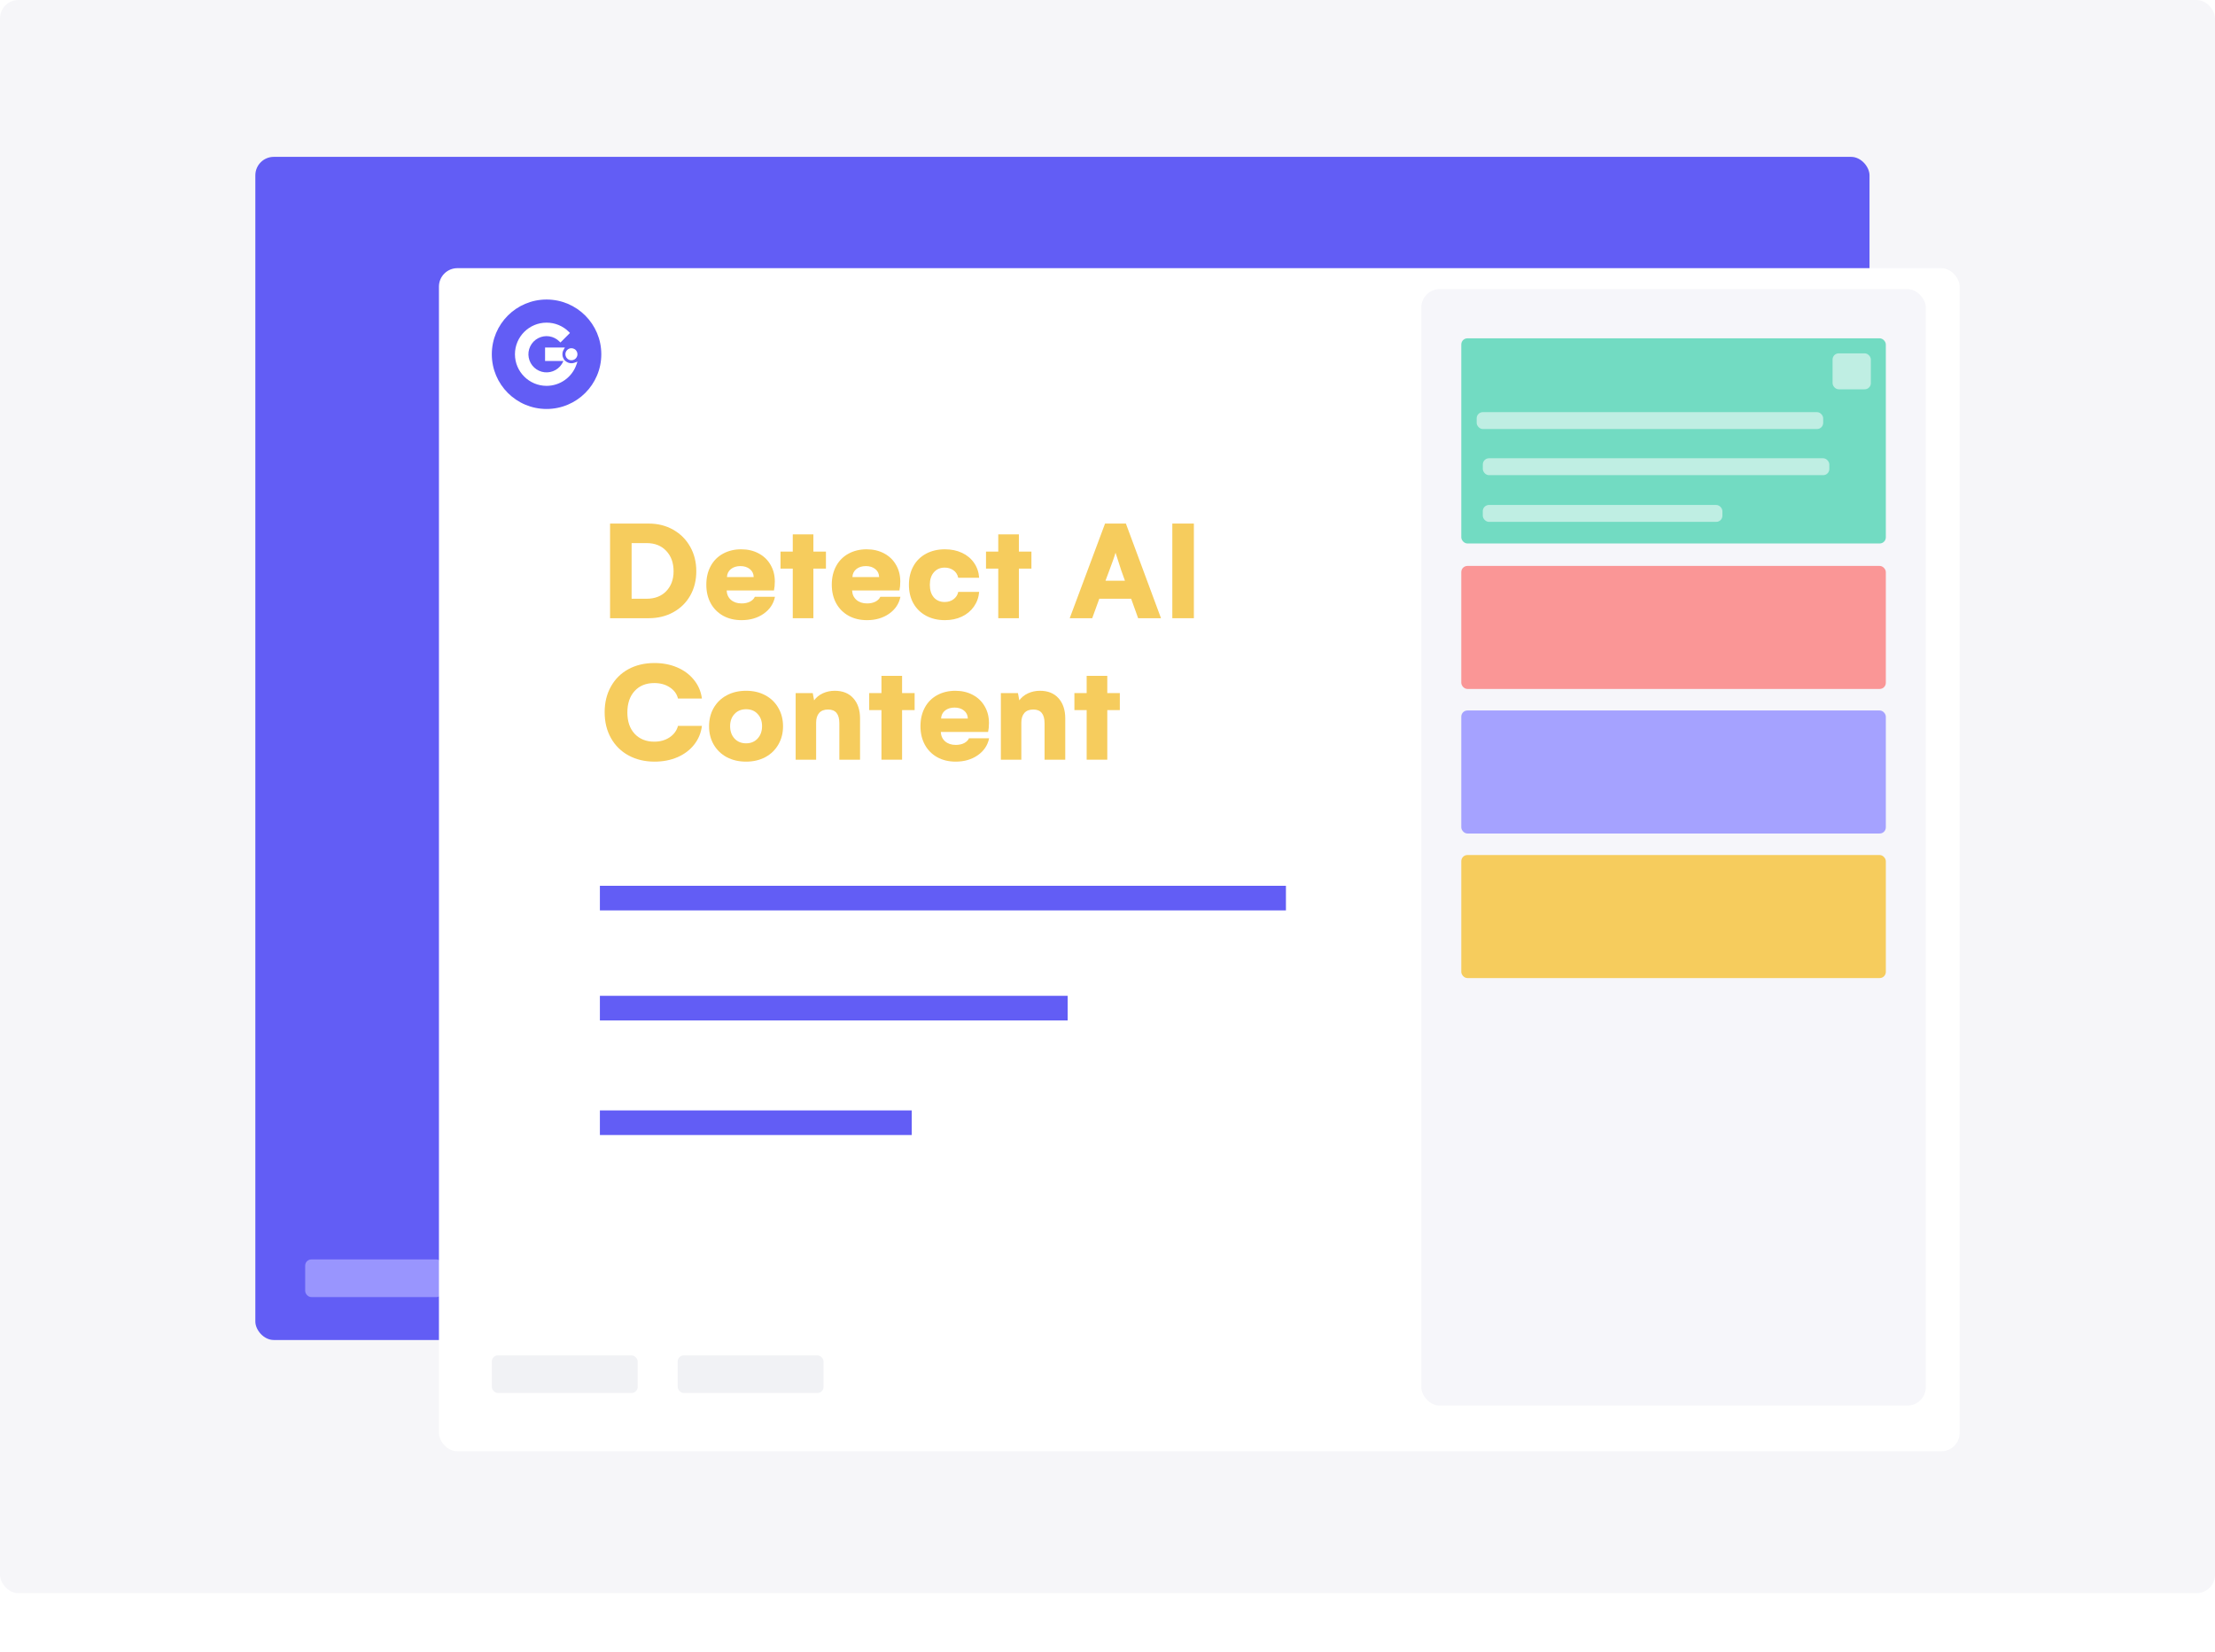 <svg width="720" height="537" viewBox="0 0 720 537" fill="none" xmlns="http://www.w3.org/2000/svg">
<rect width="720" height="518" rx="6" fill="#F6F6F9"/>
<rect x="83" y="51" width="524.7" height="384.681" rx="6" fill="#625DF5"/>
<rect x="99.204" y="409.484" width="44.688" height="12.236" rx="2" fill="#9995FE"/>
<rect x="156.145" y="409.484" width="44.688" height="12.236" rx="2" fill="#9995FE"/>
<line x1="148.031" y1="145.297" x2="539.997" y2="145.297" stroke="#9995FE" stroke-width="8"/>
<line x1="148.031" y1="192.555" x2="539.997" y2="192.555" stroke="#9995FE" stroke-width="8"/>
<line x1="148.031" y1="239.813" x2="539.997" y2="239.813" stroke="#9995FE" stroke-width="8"/>
<line x1="148.031" y1="287.071" x2="415.28" y2="287.071" stroke="#9995FE" stroke-width="8"/>
<line x1="148.031" y1="334.329" x2="326.197" y2="334.329" stroke="#9995FE" stroke-width="8"/>
<g filter="url(#filter0_d_0_1182)">
<rect x="142.681" y="82.19" width="494.319" height="384.681" rx="6" fill="white"/>
</g>
<rect x="462" y="94" width="164" height="363" rx="6" fill="#F6F6FA"/>
<rect x="159.873" y="440.674" width="47.413" height="12.236" rx="2" fill="#F1F2F5"/>
<rect x="220.286" y="440.674" width="47.413" height="12.236" rx="2" fill="#F1F2F5"/>
<path d="M177.664 132.97C187.491 132.97 195.458 125.004 195.458 115.177C195.458 105.351 187.491 97.385 177.664 97.385C167.836 97.385 159.869 105.351 159.869 115.177C159.869 125.004 167.836 132.97 177.664 132.97Z" fill="#625DF5"/>
<path d="M185.747 118.107C185.037 118.107 184.352 117.849 183.818 117.381L183.452 117.059L183.21 116.644C182.952 116.199 182.817 115.694 182.817 115.18C182.817 114.666 182.952 114.161 183.21 113.715L183.631 112.983H177.179V117.372H183.134L183.054 117.55C182.548 118.702 181.686 119.663 180.595 120.29C179.503 120.917 178.239 121.178 176.988 121.035C175.737 120.892 174.565 120.352 173.644 119.494C172.722 118.637 172.099 117.506 171.867 116.269C171.634 115.032 171.804 113.753 172.352 112.619C172.899 111.485 173.795 110.557 174.909 109.969C176.022 109.382 177.295 109.167 178.54 109.355C179.785 109.543 180.936 110.125 181.826 111.016L182.172 111.358L185.274 108.255L184.932 107.912C183.979 106.955 182.847 106.196 181.599 105.679C180.352 105.163 179.014 104.899 177.664 104.903C171.997 104.903 167.388 109.512 167.388 115.177C167.388 120.843 171.997 125.452 177.664 125.452C179.799 125.452 181.882 124.786 183.622 123.549C185.362 122.311 186.674 120.562 187.374 118.544L187.709 117.578L186.749 117.93C186.428 118.048 186.089 118.108 185.747 118.107Z" fill="white"/>
<path d="M183.787 115.177C183.787 115.565 183.902 115.944 184.118 116.267C184.333 116.589 184.64 116.84 184.998 116.989C185.356 117.137 185.75 117.176 186.131 117.1C186.511 117.025 186.861 116.838 187.135 116.564C187.409 116.29 187.596 115.94 187.672 115.56C187.747 115.18 187.708 114.785 187.56 114.427C187.412 114.069 187.16 113.762 186.838 113.547C186.515 113.332 186.136 113.217 185.748 113.217C185.228 113.217 184.729 113.423 184.362 113.791C183.994 114.159 183.787 114.657 183.787 115.177Z" fill="white"/>
<line x1="195" y1="292" x2="418" y2="292" stroke="#625DF5" stroke-width="8"/>
<line x1="195" y1="327.774" x2="347.046" y2="327.774" stroke="#625DF5" stroke-width="8"/>
<line x1="195" y1="365.032" x2="296.364" y2="365.032" stroke="#625DF5" stroke-width="8"/>
<path d="M210.844 170.227C213.812 170.227 216.469 170.891 218.812 172.219C221.172 173.547 223.016 175.391 224.344 177.75C225.672 180.094 226.336 182.758 226.336 185.742C226.336 188.68 225.68 191.312 224.367 193.641C223.055 195.953 221.219 197.758 218.859 199.055C216.516 200.352 213.844 201 210.844 201H198.305V170.227H210.844ZM210.164 194.672C212.852 194.672 214.984 193.852 216.562 192.211C218.156 190.555 218.953 188.398 218.953 185.742C218.953 182.992 218.156 180.781 216.562 179.109C214.984 177.422 212.852 176.578 210.164 176.578H205.312V194.672H210.164Z" fill="#F6CC5D"/>
<path d="M251.906 194.039C251.453 196.305 250.227 198.141 248.227 199.547C246.227 200.938 243.836 201.633 241.055 201.633C238.789 201.633 236.789 201.156 235.055 200.203C233.32 199.234 231.977 197.883 231.023 196.148C230.07 194.398 229.594 192.383 229.594 190.102C229.594 187.805 230.07 185.781 231.023 184.031C231.977 182.281 233.32 180.938 235.055 180C236.789 179.062 238.742 178.594 240.914 178.594C243.055 178.594 244.953 179.039 246.609 179.93C248.281 180.82 249.57 182.062 250.477 183.656C251.398 185.234 251.859 187.031 251.859 189.047C251.859 190.172 251.766 191.148 251.578 191.977H236.203C236.266 193.258 236.734 194.281 237.609 195.047C238.5 195.812 239.648 196.195 241.055 196.195C242.117 196.195 243.031 196 243.797 195.609C244.562 195.203 245.086 194.68 245.367 194.039H251.906ZM244.992 187.617C244.961 186.523 244.539 185.656 243.727 185.016C242.93 184.375 241.914 184.055 240.68 184.055C239.43 184.055 238.398 184.375 237.586 185.016C236.789 185.656 236.359 186.523 236.297 187.617H244.992Z" fill="#F6CC5D"/>
<path d="M268.477 184.875H264.398V201H257.695V184.875H253.711V179.344H257.695V173.742H264.398V179.344H268.477V184.875Z" fill="#F6CC5D"/>
<path d="M292.688 194.039C292.234 196.305 291.008 198.141 289.008 199.547C287.008 200.938 284.617 201.633 281.836 201.633C279.57 201.633 277.57 201.156 275.836 200.203C274.102 199.234 272.758 197.883 271.805 196.148C270.852 194.398 270.375 192.383 270.375 190.102C270.375 187.805 270.852 185.781 271.805 184.031C272.758 182.281 274.102 180.938 275.836 180C277.57 179.062 279.523 178.594 281.695 178.594C283.836 178.594 285.734 179.039 287.391 179.93C289.062 180.82 290.352 182.062 291.258 183.656C292.18 185.234 292.641 187.031 292.641 189.047C292.641 190.172 292.547 191.148 292.359 191.977H276.984C277.047 193.258 277.516 194.281 278.391 195.047C279.281 195.812 280.43 196.195 281.836 196.195C282.898 196.195 283.812 196 284.578 195.609C285.344 195.203 285.867 194.68 286.148 194.039H292.688ZM285.773 187.617C285.742 186.523 285.32 185.656 284.508 185.016C283.711 184.375 282.695 184.055 281.461 184.055C280.211 184.055 279.18 184.375 278.367 185.016C277.57 185.656 277.141 186.523 277.078 187.617H285.773Z" fill="#F6CC5D"/>
<path d="M295.453 190.148C295.453 187.852 295.938 185.828 296.906 184.078C297.875 182.328 299.25 180.977 301.031 180.023C302.812 179.07 304.852 178.594 307.148 178.594C309.227 178.594 311.078 178.977 312.703 179.742C314.344 180.508 315.648 181.594 316.617 183C317.602 184.406 318.156 186.023 318.281 187.852H311.484C311.234 186.758 310.703 185.938 309.891 185.391C309.094 184.828 308.148 184.547 307.055 184.547C305.617 184.547 304.453 185.055 303.562 186.07C302.688 187.07 302.25 188.43 302.25 190.148C302.25 191.852 302.68 193.211 303.539 194.227C304.414 195.227 305.586 195.727 307.055 195.727C308.211 195.727 309.188 195.422 309.984 194.812C310.781 194.203 311.281 193.414 311.484 192.445H318.281C318.125 194.242 317.555 195.836 316.57 197.227C315.602 198.617 314.297 199.703 312.656 200.484C311.031 201.25 309.195 201.633 307.148 201.633C304.852 201.633 302.812 201.156 301.031 200.203C299.25 199.234 297.875 197.891 296.906 196.172C295.938 194.438 295.453 192.43 295.453 190.148Z" fill="#F6CC5D"/>
<path d="M335.273 184.875H331.195V201H324.492V184.875H320.508V179.344H324.492V173.742H331.195V179.344H335.273V184.875Z" fill="#F6CC5D"/>
<path d="M359.203 170.227H365.977L377.391 201H369.961L367.688 194.672H357.328L355.031 201H347.719L359.203 170.227ZM365.672 188.812L364.477 185.484C364.195 184.625 363.781 183.336 363.234 181.617L362.602 179.695C362.508 180.117 362.258 180.898 361.852 182.039C361.461 183.164 361.039 184.312 360.586 185.484L359.344 188.812H365.672Z" fill="#F6CC5D"/>
<path d="M381.07 201V170.227H388.078V201H381.07Z" fill="#F6CC5D"/>
<path d="M212.766 247.633C209.625 247.633 206.82 246.969 204.352 245.641C201.898 244.312 199.984 242.43 198.609 239.992C197.234 237.555 196.547 234.742 196.547 231.555C196.547 228.414 197.227 225.633 198.586 223.211C199.945 220.773 201.844 218.891 204.281 217.562C206.734 216.234 209.562 215.57 212.766 215.57C215.422 215.57 217.859 216.039 220.078 216.977C222.297 217.914 224.117 219.258 225.539 221.008C226.977 222.758 227.852 224.797 228.164 227.125H220.383C220.023 225.625 219.141 224.414 217.734 223.492C216.344 222.555 214.656 222.086 212.672 222.086C209.984 222.086 207.852 222.953 206.273 224.688C204.711 226.406 203.93 228.727 203.93 231.648C203.93 234.586 204.727 236.906 206.32 238.609C207.93 240.297 210.047 241.141 212.672 241.141C214.594 241.141 216.258 240.672 217.664 239.734C219.07 238.781 219.977 237.539 220.383 236.008H228.164C227.883 238.273 227.055 240.289 225.68 242.055C224.305 243.82 222.492 245.195 220.242 246.18C218.008 247.148 215.516 247.633 212.766 247.633Z" fill="#F6CC5D"/>
<path d="M230.484 236.148C230.484 233.914 230.984 231.922 231.984 230.172C233 228.406 234.414 227.039 236.227 226.07C238.055 225.086 240.156 224.594 242.531 224.594C244.906 224.594 246.992 225.086 248.789 226.07C250.602 227.039 252.008 228.406 253.008 230.172C254.023 231.922 254.531 233.914 254.531 236.148C254.531 238.352 254.023 240.328 253.008 242.078C252.008 243.828 250.594 245.195 248.766 246.18C246.938 247.148 244.859 247.633 242.531 247.633C240.156 247.633 238.055 247.148 236.227 246.18C234.414 245.195 233 243.828 231.984 242.078C230.984 240.328 230.484 238.352 230.484 236.148ZM237.328 236.102C237.328 237.742 237.805 239.086 238.758 240.133C239.727 241.164 240.984 241.68 242.531 241.68C244.062 241.68 245.305 241.164 246.258 240.133C247.227 239.086 247.711 237.742 247.711 236.102C247.711 234.477 247.234 233.156 246.281 232.141C245.344 231.109 244.094 230.594 242.531 230.594C240.969 230.594 239.711 231.109 238.758 232.141C237.805 233.156 237.328 234.477 237.328 236.102Z" fill="#F6CC5D"/>
<path d="M271.336 224.594C273.93 224.594 275.945 225.406 277.383 227.031C278.836 228.656 279.562 230.836 279.562 233.57V247H272.836V235.141C272.836 232.172 271.617 230.688 269.18 230.688C267.898 230.688 266.93 231.062 266.273 231.812C265.617 232.562 265.289 233.609 265.289 234.953V247H258.633V225.344H264.188L264.633 227.711C265.305 226.758 266.234 226 267.422 225.438C268.625 224.875 269.93 224.594 271.336 224.594Z" fill="#F6CC5D"/>
<path d="M297.305 230.875H293.227V247H286.523V230.875H282.539V225.344H286.523V219.742H293.227V225.344H297.305V230.875Z" fill="#F6CC5D"/>
<path d="M321.516 240.039C321.062 242.305 319.836 244.141 317.836 245.547C315.836 246.938 313.445 247.633 310.664 247.633C308.398 247.633 306.398 247.156 304.664 246.203C302.93 245.234 301.586 243.883 300.633 242.148C299.68 240.398 299.203 238.383 299.203 236.102C299.203 233.805 299.68 231.781 300.633 230.031C301.586 228.281 302.93 226.938 304.664 226C306.398 225.062 308.352 224.594 310.523 224.594C312.664 224.594 314.562 225.039 316.219 225.93C317.891 226.82 319.18 228.062 320.086 229.656C321.008 231.234 321.469 233.031 321.469 235.047C321.469 236.172 321.375 237.148 321.188 237.977H305.812C305.875 239.258 306.344 240.281 307.219 241.047C308.109 241.812 309.258 242.195 310.664 242.195C311.727 242.195 312.641 242 313.406 241.609C314.172 241.203 314.695 240.68 314.977 240.039H321.516ZM314.602 233.617C314.57 232.523 314.148 231.656 313.336 231.016C312.539 230.375 311.523 230.055 310.289 230.055C309.039 230.055 308.008 230.375 307.195 231.016C306.398 231.656 305.969 232.523 305.906 233.617H314.602Z" fill="#F6CC5D"/>
<path d="M338.039 224.594C340.633 224.594 342.648 225.406 344.086 227.031C345.539 228.656 346.266 230.836 346.266 233.57V247H339.539V235.141C339.539 232.172 338.32 230.688 335.883 230.688C334.602 230.688 333.633 231.062 332.977 231.812C332.32 232.562 331.992 233.609 331.992 234.953V247H325.336V225.344H330.891L331.336 227.711C332.008 226.758 332.938 226 334.125 225.438C335.328 224.875 336.633 224.594 338.039 224.594Z" fill="#F6CC5D"/>
<path d="M364.008 230.875H359.93V247H353.227V230.875H349.242V225.344H353.227V219.742H359.93V225.344H364.008V230.875Z" fill="#F6CC5D"/>
<rect x="475" y="184" width="138" height="40" rx="2" fill="#FA9696"/>
<rect x="475" y="278" width="138" height="40" rx="2" fill="#F6CC5D"/>
<rect x="475" y="231" width="138" height="40" rx="2" fill="#A5A2FF"/>
<rect x="475" y="110" width="138" height="66.7" rx="2" fill="#72DBC2"/>
<rect x="595.689" y="114.886" width="12.442" height="11.689" rx="2" fill="#BFEEE3"/>
<rect x="482" y="149" width="112.634" height="5.491" rx="2" fill="#BFEEE3"/>
<rect x="480" y="134" width="112.634" height="5.491" rx="2" fill="#BFEEE3"/>
<rect x="481.989" y="164.184" width="77.889" height="5.491" rx="2" fill="#BFEEE3"/>
<defs>
<filter id="filter0_d_0_1182" x="77.681" y="22.19" width="624.319" height="514.681" filterUnits="userSpaceOnUse" color-interpolation-filters="sRGB">
<feFlood flood-opacity="0" result="BackgroundImageFix"/>
<feColorMatrix in="SourceAlpha" type="matrix" values="0 0 0 0 0 0 0 0 0 0 0 0 0 0 0 0 0 0 127 0" result="hardAlpha"/>
<feOffset dy="5"/>
<feGaussianBlur stdDeviation="32.5"/>
<feComposite in2="hardAlpha" operator="out"/>
<feColorMatrix type="matrix" values="0 0 0 0 0.804 0 0 0 0 0.804 0 0 0 0 0.846 0 0 0 0.24 0"/>
<feBlend mode="normal" in2="BackgroundImageFix" result="effect1_dropShadow_0_1182"/>
<feBlend mode="normal" in="SourceGraphic" in2="effect1_dropShadow_0_1182" result="shape"/>
</filter>
</defs>
</svg>

